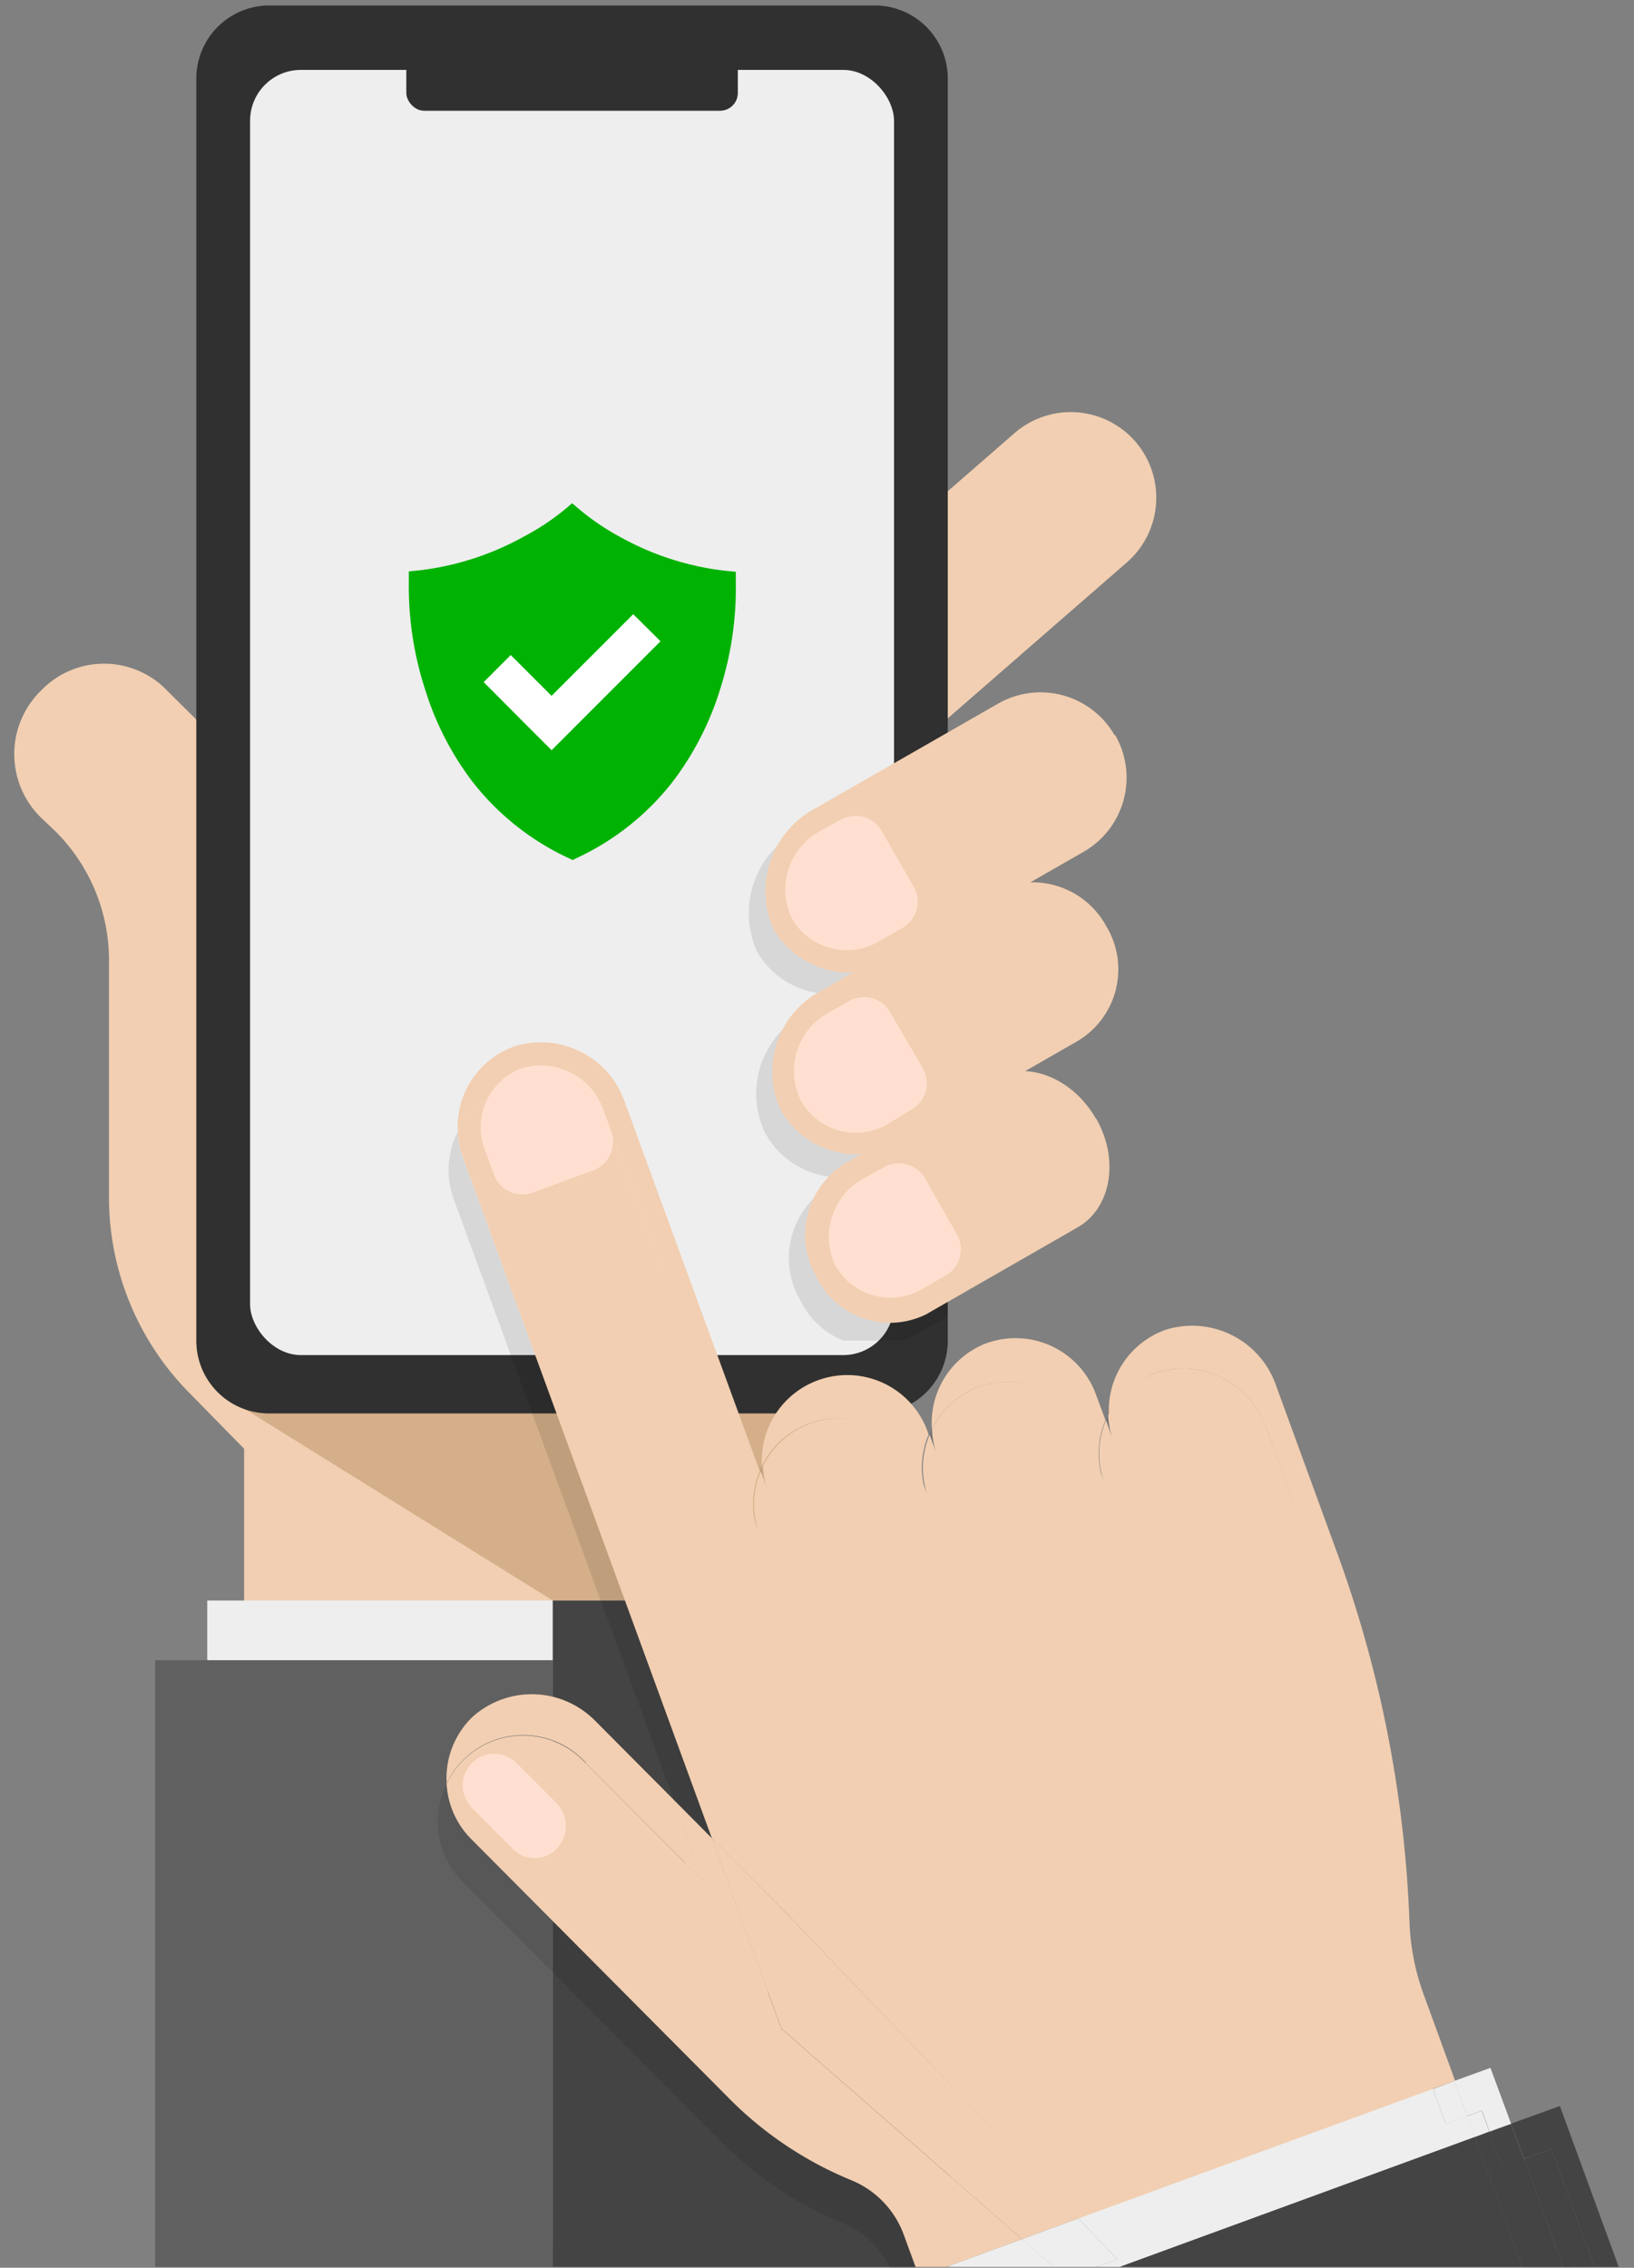 <svg xmlns="http://www.w3.org/2000/svg" xmlns:xlink="http://www.w3.org/1999/xlink" width="64.849" height="90" viewBox="0 0 64.849 90">
  <rect x="0" y="0" width="64.849" height="90" fill="#808080" stroke="none"/>
  <defs>
    <clipPath id="clip-path">
      <rect id="長方形_235" data-name="長方形 235" width="9.053" height="27.546" transform="translate(-595.132 5699.853)" fill="none"/>
    </clipPath>
  </defs>
  <g id="レイヤー_2" data-name="レイヤー 2" transform="translate(623.691 -5674.191)">
    <g id="レイヤー_1-2" data-name="レイヤー 1-2">
      <path id="パス_2870" data-name="パス 2870" d="M-586.784,5694.305l-21.055,18.344a1.348,1.348,0,0,1-1.88-.312,1.338,1.338,0,0,1-.225-.516h0a15.341,15.341,0,0,0-4.06-7.186l-3.038-3.021a3.47,3.47,0,0,0-4.905-.132q-.067.064-.132.132h0a3.523,3.523,0,0,0-.029,4.982l.029.029.6.572a7.208,7.208,0,0,1,2.113,5.09v9.379a11.04,11.04,0,0,0,3.214,7.829l2.149,2.193v28.18h24.394v-33.913l2.289-3.2Z" fill="#f2cfb2"/>
      <rect id="長方形_229" data-name="長方形 229" width="27.423" height="25.609" transform="translate(-615.466 5737.711)" fill="#eee"/>
      <rect id="長方形_230" data-name="長方形 230" width="15.781" height="24.076" transform="translate(-617.535 5740.08)" fill="#606060"/>
      <rect id="長方形_231" data-name="長方形 231" width="15.781" height="24.076" transform="translate(-601.754 5740.08)" fill="#444"/>
      <path id="パス_2871" data-name="パス 2871" d="M-615.052,5729.442l13.3,8.269h12.179v-9.291h-23.416Z" fill="#d4af8a"/>
      <rect id="長方形_232" data-name="長方形 232" width="13.711" height="25.609" transform="translate(-601.754 5737.711)" fill="#444"/>
      <path id="パス_2872" data-name="パス 2872" d="M-587.277,5703.745l8.313-7.238a3.408,3.408,0,0,0,.326-4.8h0a3.4,3.4,0,0,0-4.79-.326l-8.314,7.239Z" fill="#f2cfb2"/>
      <path id="パス_2873" data-name="パス 2873" d="M-588.976,5730.287H-613a2.888,2.888,0,0,1-2.9-2.879v-50.1a2.9,2.9,0,0,1,2.9-2.9h24.024a2.9,2.9,0,0,1,2.9,2.9h0v50.09a2.89,2.89,0,0,1-2.889,2.889Z" fill="#303030"/>
      <rect id="長方形_233" data-name="長方形 233" width="25.556" height="51.006" rx="2.017" transform="translate(-613.766 5676.965)" fill="#eee"/>
      <path id="パス_2874" data-name="パス 2874" d="M-594.489,5697.326v-.441l-.44-.044a11.18,11.18,0,0,1-4.1-1.312,9.761,9.761,0,0,1-1.621-1.083l-.334-.282-.335.282a9.744,9.744,0,0,1-1.629,1.066,11.219,11.219,0,0,1-4.077,1.312l-.441.044v.44a13.227,13.227,0,0,0,.652,4.262,11.787,11.787,0,0,0,1.841,3.6,10.337,10.337,0,0,0,3.786,3.047l.22.106.221-.106a10.337,10.337,0,0,0,3.786-3.047,11.788,11.788,0,0,0,1.841-3.6A13.224,13.224,0,0,0-594.489,5697.326Z" fill="#00b201"/>
      <path id="パス_2875" data-name="パス 2875" d="M-601.8,5703.965l-1.083-1.083-1.612-1.62,1.074-1.075,1.62,1.621,3.241-3.241,1.083,1.074Z" fill="#fff"/>
      <rect id="長方形_234" data-name="長方形 234" width="13.157" height="3.285" rx="0.705" transform="translate(-607.566 5675.301)" fill="#303030"/>
      <g id="グループ_602" data-name="グループ 602">
        <g id="グループ_601" data-name="グループ 601" clip-path="url(#clip-path)">
          <g id="グループ_600" data-name="グループ 600">
            <g id="グループ_599" data-name="グループ 599" opacity="0.1">
              <path id="パス_2876" data-name="パス 2876" d="M-580.417,5711.821a3.424,3.424,0,0,0-3-1.761l2.079-1.189a3.4,3.4,0,0,0,1.26-4.639v0h0a3.39,3.39,0,0,0-4.628-1.253l0,0-7.274,4.166a3.714,3.714,0,0,0-1.673,4.8,3.345,3.345,0,0,0,3.267,1.673l-1.427.819a3.611,3.611,0,0,0-1.515,4.712,3.392,3.392,0,0,0,3.188,1.761l-.731.414a3.328,3.328,0,0,0-1.065,4.456,3.231,3.231,0,0,0,4.3,1.537l.1-.049,6.015-3.452c1.329-.757,1.655-2.695.722-4.324h0a3.522,3.522,0,0,0-2.8-1.867l2.1-1.206a3.311,3.311,0,0,0,1.113-4.549Z"/>
            </g>
          </g>
        </g>
      </g>
      <path id="パス_2877" data-name="パス 2877" d="M-579.457,5703.367a3.391,3.391,0,0,0-4.606-1.26l-7.256,4.157a3.724,3.724,0,0,0-1.673,4.808,3.522,3.522,0,0,0,4.83,1.219c.04-.024.08-.048.119-.074l7.353-4.218a3.391,3.391,0,0,0,1.263-4.626l0-.006Z" fill="#f2cfb2"/>
      <path id="パス_2878" data-name="パス 2878" d="M-588.7,5707.171a1.2,1.2,0,0,0-1.635-.442l0,0-.88.484a2.642,2.642,0,0,0-1.048,3.426h0a2.51,2.51,0,0,0,3.417.933l.951-.546a1.2,1.2,0,0,0,.484-1.611Z" fill="#ffe0d0"/>
      <path id="パス_2879" data-name="パス 2879" d="M-579.791,5710.94a3.329,3.329,0,0,0-4.492-1.338l-6.895,3.954a3.61,3.61,0,0,0-1.515,4.711,3.471,3.471,0,0,0,4.738,1.278l.062-.036,6.992-4.016a3.312,3.312,0,0,0,1.112-4.549Z" fill="#f2cfb2"/>
      <path id="パス_2880" data-name="パス 2880" d="M-588.36,5714.366a1.2,1.2,0,0,0-1.635-.442h0l-.881.494a2.642,2.642,0,0,0-1.048,3.416h0a2.493,2.493,0,0,0,3.375,1.018l.086-.049.951-.581a1.2,1.2,0,0,0,.442-1.635v0Z" fill="#ffe0d0"/>
      <path id="パス_2881" data-name="パス 2881" d="M-580.205,5718.575c-.934-1.629-2.774-2.333-4.1-1.567l-5.918,3.4a3.328,3.328,0,0,0-1.065,4.456,3.241,3.241,0,0,0,4.329,1.5l.03-.015,6.014-3.452c1.33-.766,1.656-2.7.722-4.324Z" fill="#f2cfb2"/>
      <path id="パス_2882" data-name="パス 2882" d="M-586.977,5720.962a1.2,1.2,0,0,0-1.635-.442h0l-.881.485a2.641,2.641,0,0,0-1.039,3.425h0a2.511,2.511,0,0,0,3.417.934l.951-.546a1.206,1.206,0,0,0,.449-1.638Z" fill="#ffe0d0"/>
      <path id="パス_2883" data-name="パス 2883" d="M-600.248,5742.317l7.5,11.642-2.387-6.5-4.967-5Z" fill="#d4af8a"/>
      <rect id="長方形_236" data-name="長方形 236" width="64.849" height="89.965" transform="translate(-623.691 5674.191)" fill="none"/>
      <path id="パス_2884" data-name="パス 2884" d="M-586.7,5730.922a1.092,1.092,0,0,0-.1.211l.282.757A3.111,3.111,0,0,1-586.7,5730.922Z" opacity="0.1" style="isolation: isolate"/>
      <path id="パス_2885" data-name="パス 2885" d="M-593.45,5732.366a1.138,1.138,0,0,0-.088.211l.273.757A3.509,3.509,0,0,1-593.45,5732.366Z" opacity="0.1" style="isolation: isolate"/>
      <path id="パス_2886" data-name="パス 2886" d="M-605.338,5720.09a3.494,3.494,0,0,1-.185-.986,3.38,3.38,0,0,0-.159,2.685l8.71,23.777,1.532,1.541Z" opacity="0.1" style="isolation: isolate"/>
      <path id="パス_2887" data-name="パス 2887" d="M-587.823,5762.879a3.724,3.724,0,0,0-2.069-2.157,14.628,14.628,0,0,1-4.826-3.214l-10.277-10.339a3.371,3.371,0,0,1-.969-2.184,3.383,3.383,0,0,0,.626,3.884l10.285,10.338a14.6,14.6,0,0,0,4.826,3.223,3.661,3.661,0,0,1,1.858,1.762h1.022Z" opacity="0.1" style="isolation: isolate"/>
      <path id="パス_2888" data-name="パス 2888" d="M-579.712,5730.358a2.189,2.189,0,0,0-.088.22l.273.757A3.426,3.426,0,0,1-579.712,5730.358Z" opacity="0.1" style="isolation: isolate"/>
      <path id="パス_2889" data-name="パス 2889" d="M-600.442,5744.166l4.658,4.676-1.188-3.24-3.127-3.144a3.522,3.522,0,0,0-4.834-.132,3.365,3.365,0,0,0-1.031,2.642,3.366,3.366,0,0,1,4.485-1.589,3.372,3.372,0,0,1,1.037.77Z" fill="#f2cfb2"/>
      <path id="パス_2890" data-name="パス 2890" d="M-594.718,5757.508a14.628,14.628,0,0,0,4.826,3.214,3.724,3.724,0,0,1,2.069,2.157l.467,1.277h1.224l3-1.1-9.546-8.349-2.765-7.564-1.532-1.541,1.188,3.24-4.658-4.676a3.365,3.365,0,0,0-4.753-.218,3.379,3.379,0,0,0-.769,1.037,3.371,3.371,0,0,0,.969,2.184Z" fill="#f2cfb2"/>
      <path id="パス_2891" data-name="パス 2891" d="M-584.873,5729.24h0a3.39,3.39,0,0,1,4.333,2.016l.652,1.761a3.39,3.39,0,0,1,.07-2.465l-.379-1.022a3.4,3.4,0,0,0-4.359-2.025h0a3.38,3.38,0,0,0-2.148,3.417A3.316,3.316,0,0,1-584.873,5729.24Z" fill="#f2cfb2"/>
      <path id="パス_2892" data-name="パス 2892" d="M-591.583,5730.684a3.4,3.4,0,0,1,4.359,2.016l.326.881a3.323,3.323,0,0,1,.062-2.457l-.045-.132a3.388,3.388,0,0,0-4.346-2.023,3.388,3.388,0,0,0-2.223,3.388A3.382,3.382,0,0,1-591.583,5730.684Z" fill="#f2cfb2"/>
      <path id="パス_2893" data-name="パス 2893" d="M-603.595,5717.413a3.523,3.523,0,0,1,4.333,2.157l5.662,15.464a3.333,3.333,0,0,1,.062-2.457l-5.381-14.715a3.522,3.522,0,0,0-4.341-2.149,3.382,3.382,0,0,0-2.263,3.391A3.386,3.386,0,0,1-603.595,5717.413Z" fill="#f2cfb2"/>
      <path id="パス_2894" data-name="パス 2894" d="M-577.784,5728.658a3.522,3.522,0,0,1,4.333,2.158l2.431,6.631a48.06,48.06,0,0,1,2.888,14.715,9.37,9.37,0,0,0,.572,2.906l.74,2.017.881-.308-1.242-3.408a9.343,9.343,0,0,1-.572-2.906,47.847,47.847,0,0,0-2.9-14.724l-2.421-6.632a3.523,3.523,0,0,0-4.333-2.148,3.39,3.39,0,0,0-2.272,3.4A3.4,3.4,0,0,1-577.784,5728.658Z" fill="#f2cfb2"/>
      <path id="パス_2895" data-name="パス 2895" d="M-595.44,5747.143l2.941,2.959,11.607,12.152,14.09-5.151-.74-2.017a9.345,9.345,0,0,1-.572-2.906A48.055,48.055,0,0,0-571,5737.465l-2.448-6.649a3.522,3.522,0,0,0-4.333-2.158,3.392,3.392,0,0,0-1.928,1.7,3.426,3.426,0,0,0,.185.977l-.273-.783a3.385,3.385,0,0,0-.071,2.465l-.651-1.761a3.392,3.392,0,0,0-4.35-2.017h0a3.316,3.316,0,0,0-1.831,1.682,3.111,3.111,0,0,0,.185.968l-.282-.757a3.328,3.328,0,0,0-.062,2.457l-.326-.881a3.39,3.39,0,0,0-4.348-2.021,3.4,3.4,0,0,0-1.878,1.687,3.505,3.505,0,0,0,.185.968l-.273-.757a3.328,3.328,0,0,0-.061,2.457l-5.7-15.473a3.523,3.523,0,0,0-4.333-2.157,3.386,3.386,0,0,0-1.928,1.691,3.505,3.505,0,0,0,.185.977Z" fill="#f2cfb2"/>
      <path id="パス_2896" data-name="パス 2896" d="M-592.5,5750.1l-2.941-2.968,2.765,7.573,9.546,8.349,2.237-.819Z" fill="#f2cfb2"/>
      <path id="パス_2897" data-name="パス 2897" d="M-564.874,5757.957l.3.828.854-.308-.819-2.219-1.435.52.511,1.391Z" fill="#eee"/>
      <rect id="長方形_237" data-name="長方形 237" width="0.625" height="0.889" transform="translate(-565.471 5758.18) rotate(-20.09)" fill="#eee"/>
      <path id="パス_2898" data-name="パス 2898" d="M-583.129,5763.056l-3,1.1h4.262Z" fill="#eee"/>
      <rect id="長方形_238" data-name="長方形 238" width="0.907" height="1.479" transform="translate(-566.818 5757.097) rotate(-20.09)" fill="#eee"/>
      <path id="パス_2899" data-name="パス 2899" d="M-580.2,5764.156h.96l14.081-5.151-.308-.837-.845.317-.511-1.392-14.072,5.143,1.541,1.611Z" fill="#eee"/>
      <path id="パス_2900" data-name="パス 2900" d="M-580.2,5764.156l.845-.308-1.541-1.611-2.237.819,1.259,1.1Z" fill="#eee"/>
      <path id="パス_2901" data-name="パス 2901" d="M-562.126,5759.472l1.717,4.685h.96l-2.334-6.384-1.937.7.511,1.391Z" fill="#444"/>
      <path id="パス_2902" data-name="パス 2902" d="M-560.409,5764.156l-1.717-4.685-1.083.4,1.568,4.289Z" fill="#444"/>
      <rect id="長方形_239" data-name="長方形 239" width="0.907" height="1.479" transform="translate(-564.574 5758.802) rotate(-20.09)" fill="#444"/>
      <path id="パス_2903" data-name="パス 2903" d="M-563.271,5764.156h1.629l-1.568-4.289-.854.317-.511-1.4-.581.22Z" fill="#444"/>
      <path id="パス_2904" data-name="パス 2904" d="M-565.155,5759l-14.081,5.151h15.966Z" fill="#444"/>
      <path id="パス_2905" data-name="パス 2905" d="M-604.969,5744.166h0a1.26,1.26,0,0,0,0,1.761l1.647,1.656a1.2,1.2,0,0,0,1.694.006l.006-.006h0a1.3,1.3,0,0,0,.006-1.843l-.006-.006-1.577-1.577a1.249,1.249,0,0,0-1.768.008Z" fill="#ffe0d0"/>
      <path id="パス_2906" data-name="パス 2906" d="M-600.143,5720.636a1.2,1.2,0,0,0,.714-1.532l-.335-.925a2.642,2.642,0,0,0-3.2-1.6h0a2.5,2.5,0,0,0-1.5,3.2v0l.379,1.03a1.2,1.2,0,0,0,1.535.715l.006,0Z" fill="#ffe0d0"/>
    </g>
  </g>
</svg>
